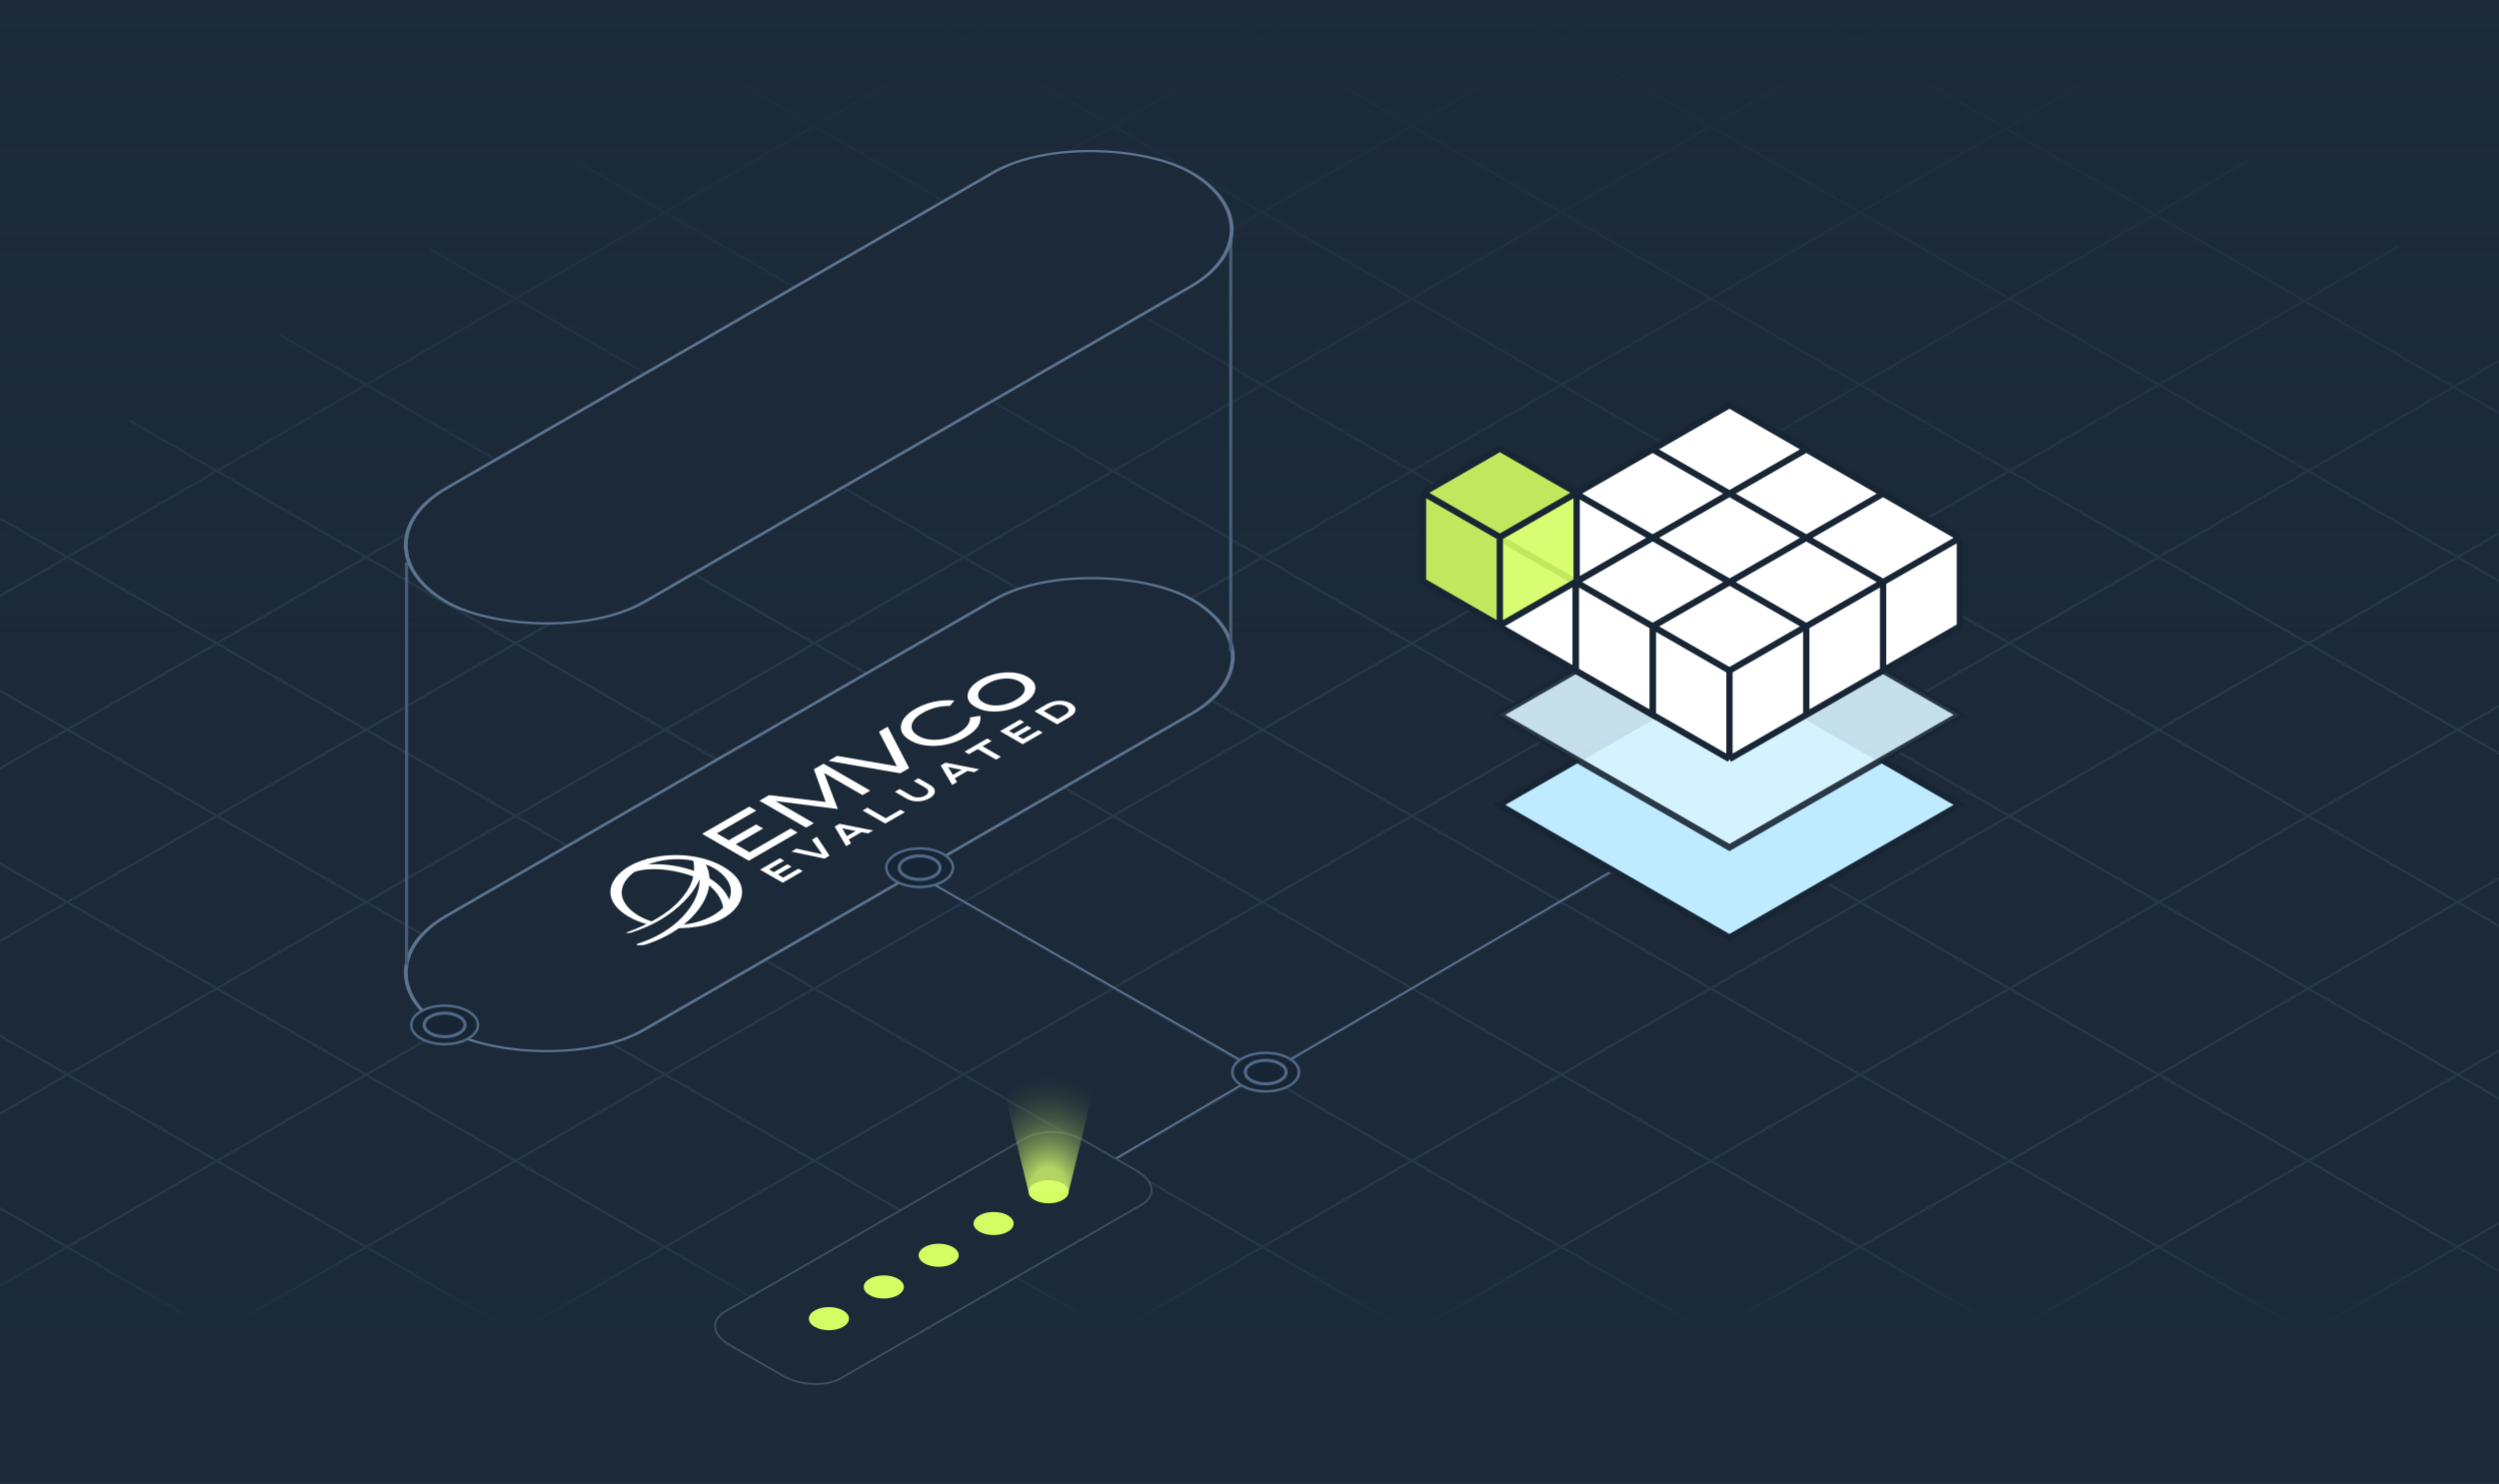 <svg width="825" height="490" viewBox="0 0 825 490" fill="none" xmlns="http://www.w3.org/2000/svg">
<rect x="0" y="0" width="825" height="490" fill="#808080" stroke="none"/>
<g clip-path="url(#clip0_19967_110386)">
<rect width="825" height="490" fill="#1B2938"/>
<g opacity="0.7" clip-path="url(#clip1_19967_110386)">
<path d="M496.072 -89.566L-698.202 599.902" stroke="#2D3F53" stroke-width="0.737" stroke-miterlimit="10"/>
<path d="M545.346 -61.109L-648.836 628.359" stroke="#2D3F53" stroke-width="0.737" stroke-miterlimit="10"/>
<path d="M594.712 -32.645L-599.563 656.916" stroke="#2D3F53" stroke-width="0.737" stroke-miterlimit="10"/>
<path d="M643.987 -4.094L-550.195 685.375" stroke="#2D3F53" stroke-width="0.737" stroke-miterlimit="10"/>
<path d="M693.35 24.363L-500.924 713.832" stroke="#2D3F53" stroke-width="0.737" stroke-miterlimit="10"/>
<path d="M742.626 52.82L-451.557 742.289" stroke="#2D3F53" stroke-width="0.737" stroke-miterlimit="10"/>
<path d="M791.991 81.281L-402.283 770.75" stroke="#2D3F53" stroke-width="0.737" stroke-miterlimit="10"/>
<path d="M841.267 109.742L-352.916 799.211" stroke="#2D3F53" stroke-width="0.737" stroke-miterlimit="10"/>
<path d="M890.634 138.199L-303.64 827.76" stroke="#2D3F53" stroke-width="0.737" stroke-miterlimit="10"/>
<path d="M939.906 166.75L-254.276 856.219" stroke="#2D3F53" stroke-width="0.737" stroke-miterlimit="10"/>
<path d="M989.273 195.211L-205.001 884.68" stroke="#2D3F53" stroke-width="0.737" stroke-miterlimit="10"/>
<path d="M1038.55 223.668L-155.726 913.137" stroke="#2D3F53" stroke-width="0.737" stroke-miterlimit="10"/>
<path d="M1087.82 252.129L-106.36 941.598" stroke="#2D3F53" stroke-width="0.737" stroke-miterlimit="10"/>
<path d="M1531.75 599.898L388.222 -60.273" stroke="#2D3F53" stroke-width="0.737" stroke-miterlimit="10"/>
<path d="M1572.83 568.127L436.114 -88.109" stroke="#2D3F53" stroke-width="0.737" stroke-miterlimit="10"/>
<path d="M1482.38 628.361L338.949 -31.809" stroke="#2D3F53" stroke-width="0.737" stroke-miterlimit="10"/>
<path d="M1433.11 656.914L289.212 -3.559" stroke="#2D3F53" stroke-width="0.737" stroke-miterlimit="10"/>
<path d="M1383.74 685.37L240.128 25.098" stroke="#2D3F53" stroke-width="0.737" stroke-miterlimit="10"/>
<path d="M1334.47 713.831L190.666 53.5" stroke="#2D3F53" stroke-width="0.737" stroke-miterlimit="10"/>
<path d="M1285.1 742.29L141.852 82.227" stroke="#2D3F53" stroke-width="0.737" stroke-miterlimit="10"/>
<path d="M1235.83 770.747L92.577 110.734" stroke="#2D3F53" stroke-width="0.737" stroke-miterlimit="10"/>
<path d="M1186.46 799.21L42.842 138.934" stroke="#2D3F53" stroke-width="0.737" stroke-miterlimit="10"/>
<path d="M1137.19 827.762L-6.431 167.449" stroke="#2D3F53" stroke-width="0.737" stroke-miterlimit="10"/>
<path d="M1087.91 856.223L-55.244 196.176" stroke="#2D3F53" stroke-width="0.737" stroke-miterlimit="10"/>
<path d="M1038.55 884.675L-104.518 224.77" stroke="#2D3F53" stroke-width="0.737" stroke-miterlimit="10"/>
<path d="M989.273 913.136L-154.254 252.965" stroke="#2D3F53" stroke-width="0.737" stroke-miterlimit="10"/>
<path d="M939.909 941.595L-203.066 281.742" stroke="#2D3F53" stroke-width="0.737" stroke-miterlimit="10"/>
<path d="M890.634 970.06L-252.341 310.207" stroke="#2D3F53" stroke-width="0.737" stroke-miterlimit="10"/>
<rect x="-55.245" y="404.801" width="991.722" height="87.336" fill="url(#paint0_linear_19967_110386)"/>
<rect width="991.722" height="220.387" transform="matrix(1 0 0 -1 -55.245 216.828)" fill="url(#paint1_linear_19967_110386)"/>
<path d="M416.174 353.912L305.571 290.477" stroke="#7994B4" stroke-width="0.623" stroke-miterlimit="10"/>
<path d="M425.182 350.404L535.785 285.496" stroke="#7994B4" stroke-width="0.623" stroke-miterlimit="10"/>
<path d="M299.538 422.974L410.141 358.066" stroke="#7994B4" stroke-width="0.623" stroke-miterlimit="10"/>
<rect x="0.899" width="284.082" height="75.275" rx="37.638" transform="matrix(0.866 -0.5 0.866 0.5 114.085 321.657)" fill="#1B2939" stroke="#7994B4" stroke-width="1.039"/>
<path d="M134.214 185.672L134.214 318.603M406.308 72.473V215.11" stroke="#5C738E" stroke-width="1.039"/>
<rect x="0.899" width="283.664" height="75.275" rx="37.638" transform="matrix(0.866 -0.5 0.866 0.5 114.085 180.418)" fill="#1B2939" stroke="#7994B4" stroke-width="1.039"/>
</g>
<path d="M263.33 274.921L247.191 284.238L231.785 275.344L247.339 266.364L249.65 267.698L236.648 275.204L240.579 277.474L249.619 272.255L251.93 273.589L242.89 278.808L247.433 281.43L261.019 273.587L263.33 274.921Z" fill="white"/>
<path d="M287.286 261.09L284.734 262.564L272.143 255.295L272.09 255.326L276.598 267.169L256.137 264.535L256.083 264.566L268.674 271.835L266.122 273.308L250.715 264.414L253.906 262.572L272.587 264.822L268.689 254.038L271.88 252.196L287.286 261.09Z" fill="white"/>
<path d="M293.044 239.976L300.155 253.659L297.204 255.363L273.501 251.258L276.346 249.615L296.089 253.031L290.172 241.634L293.044 239.976Z" fill="white"/>
<path d="M315.082 231.302L313.593 233.113C310.377 233.068 307.347 233.836 304.555 235.447C302.428 236.675 301.258 237.995 300.991 239.407C300.75 240.803 301.44 241.999 303.14 242.981C304.893 243.993 306.966 244.422 309.358 244.268C311.75 244.114 314.063 243.392 316.323 242.087C319.035 240.522 320.338 238.788 320.233 236.916L323.636 236.363C323.82 237.759 323.501 239.017 322.676 240.137C321.851 241.288 320.468 242.393 318.527 243.514C315.815 245.079 312.838 246.001 309.702 246.247C306.087 246.524 303.005 245.942 300.481 244.485C298.011 243.059 297.003 241.28 297.536 239.162C297.963 237.321 299.532 235.618 302.218 234.067C306.099 231.888 310.379 230.951 315.082 231.302Z" fill="white"/>
<path d="M339.194 223.517C341.346 224.759 342.168 226.277 341.688 228.119C341.262 229.684 339.905 231.141 337.566 232.492C335.226 233.843 332.674 234.641 329.963 234.888C326.8 235.18 324.143 234.69 321.992 233.448C319.866 232.221 319.07 230.687 319.577 228.861C320.03 227.25 321.387 225.792 323.673 224.472C325.933 223.167 328.459 222.384 331.249 222.123C334.438 221.846 337.096 222.305 339.194 223.517ZM336.535 225.052C335.181 224.269 333.507 223.948 331.513 224.086C329.52 224.225 327.686 224.793 325.931 225.806C324.176 226.819 323.192 227.909 322.952 229.06C322.712 230.21 323.269 231.177 324.597 231.943C325.978 232.741 327.679 233.078 329.619 232.939C331.559 232.801 333.473 232.217 335.281 231.173C337.063 230.145 338.073 229.071 338.287 227.935C338.5 226.831 337.917 225.849 336.535 225.052Z" fill="white"/>
<path d="M216.774 284.541C215.711 284.786 212.23 284.005 213.692 283.621C224.591 280.642 236.521 283.2 242.336 288.86C248.284 294.688 243.813 302.821 232.915 305.463C229.433 306.308 225.685 306.631 222.071 306.478L222.311 306.095L223.215 305.45C225.367 305.434 227.627 305.142 229.806 304.558C238.259 302.255 243.366 296.607 240.501 291.331C237.263 285.409 226.928 282.083 216.774 284.541Z" fill="white"/>
<path d="M206.054 297.785C207.672 300.746 211.311 303.215 215.855 304.487L214.419 305.408C210.274 304.366 206.661 302.618 204.218 300.225C198.031 294.197 203.007 286.54 213.666 283.638C214.703 283.346 218.237 284.158 216.748 284.557C215.779 284.82 214.853 285.128 213.978 285.474C218.57 285.129 223.553 285.818 227.482 287.04C236.223 289.784 241.056 294.692 241.503 300.384C241.555 301.366 238.95 301.735 238.872 300.645C238.477 295.628 234.282 290.874 226.311 288.574C221.358 287.146 214.51 286.224 209.427 287.946C205.74 290.673 204.171 294.299 206.054 297.785Z" fill="white"/>
<path d="M208.303 307.987C215.747 305.683 221.463 302.046 225.666 297.841C229.682 293.805 233.088 288.496 231.232 283.832C231.126 283.556 228.787 283.587 228.84 283.863C229.978 289.31 227.902 293.483 224.284 297.473C220.321 301.816 214.099 305.285 206.842 307.911C206.044 308.218 207.931 308.11 208.303 307.987Z" fill="white"/>
<path d="M232.096 283.892C232.033 283.807 231.917 283.744 231.788 283.698C231.659 283.652 231.505 283.618 231.343 283.594C231.019 283.544 230.632 283.527 230.271 283.534C229.911 283.541 229.555 283.573 229.297 283.628C229.171 283.655 229.045 283.692 228.957 283.747C228.912 283.776 228.871 283.812 228.854 283.858C228.837 283.903 228.846 283.949 228.876 283.99C232.128 288.7 231.397 294.415 227.919 299.554C224.441 304.692 218.228 309.235 210.562 311.606L210.559 311.607L210.556 311.608C210.396 311.661 210.263 311.717 210.192 311.782C210.154 311.818 210.123 311.865 210.139 311.92C210.155 311.974 210.21 312.013 210.264 312.038C210.36 312.082 210.498 312.103 210.62 312.115C210.751 312.128 210.906 312.134 211.07 312.136C211.397 312.139 211.779 312.122 212.113 312.093C212.281 312.079 212.44 312.061 212.577 312.04C212.707 312.02 212.832 311.995 212.925 311.964C220.87 309.506 227.361 304.938 231.018 299.767C234.675 294.595 235.508 288.803 232.098 283.895L232.097 283.893L232.096 283.892Z" fill="white"/>
<path d="M228.201 284.109C228.201 284.109 230.991 284.523 233.914 285.78L234.26 284.476C234.26 284.476 229.478 282.667 228.441 283.572L228.201 284.109Z" fill="white"/>
<path d="M258.392 291.496L250.919 287.182L257.469 283.4L258.879 284.214L253.888 287.095L258.543 289.782L263.608 286.858L265.017 287.671L258.392 291.496ZM256.119 289.197L254.752 288.408L259.935 285.416L261.302 286.205L256.119 289.197Z" fill="white"/>
<path d="M272.181 283.536L261.267 281.208L262.955 280.233L268.69 281.496C268.832 281.529 269.039 281.574 269.309 281.631C269.572 281.685 269.871 281.751 270.206 281.829C270.541 281.898 270.875 281.976 271.21 282.063C271.545 282.141 271.851 282.223 272.128 282.309L271.765 282.531C271.587 282.33 271.413 282.11 271.242 281.871C271.079 281.629 270.922 281.395 270.773 281.169C270.616 280.938 270.474 280.737 270.346 280.564L268.031 277.303L269.73 276.322L273.848 282.574L272.181 283.536Z" fill="white"/>
<path d="M279.33 279.409L275.543 272.966L277.146 272.041L288.295 274.233L286.607 275.208L279.633 273.847C279.413 273.802 279.199 273.761 278.993 273.724C278.793 273.683 278.601 273.642 278.416 273.601C278.224 273.555 278.035 273.508 277.85 273.459C277.665 273.41 277.473 273.356 277.273 273.299L277.647 273.071C277.754 273.19 277.85 273.307 277.935 273.422C278.021 273.537 278.099 273.652 278.17 273.767C278.248 273.878 278.323 273.991 278.394 274.106C278.465 274.221 278.54 274.343 278.618 274.47L280.954 278.471L279.33 279.409ZM279.534 277.602L278.798 276.536L283.265 273.957L284.781 274.573L279.534 277.602Z" fill="white"/>
<path d="M292.241 271.955L284.768 267.641L286.371 266.715L292.403 270.197L297.287 267.378L298.728 268.21L292.241 271.955Z" fill="white"/>
<path d="M306.857 263.591C306.074 264.044 305.233 264.348 304.336 264.504C303.438 264.653 302.552 264.663 301.676 264.536C300.808 264.405 300.025 264.138 299.327 263.735L295.42 261.479L297.033 260.548L300.898 262.779C301.332 263.03 301.816 263.194 302.35 263.272C302.884 263.35 303.418 263.345 303.952 263.259C304.486 263.173 304.971 263.004 305.405 262.753C305.854 262.494 306.157 262.208 306.314 261.896C306.471 261.583 306.482 261.273 306.347 260.965C306.212 260.656 305.927 260.377 305.493 260.126L301.628 257.895L303.188 256.994L307.096 259.25C307.793 259.653 308.252 260.107 308.473 260.612C308.7 261.114 308.682 261.626 308.418 262.148C308.154 262.662 307.634 263.143 306.857 263.591Z" fill="white"/>
<path d="M314.327 259.205L310.541 252.762L312.144 251.837L323.293 254.029L321.604 255.004L314.631 253.643C314.41 253.598 314.196 253.557 313.99 253.52C313.791 253.479 313.598 253.438 313.413 253.397C313.221 253.351 313.032 253.304 312.847 253.255C312.662 253.206 312.47 253.152 312.271 253.095L312.645 252.867C312.751 252.986 312.847 253.103 312.933 253.218C313.018 253.333 313.096 253.448 313.167 253.563C313.246 253.674 313.32 253.787 313.391 253.902C313.463 254.017 313.537 254.139 313.615 254.266L315.951 258.267L314.327 259.205ZM314.531 257.398L313.795 256.332L318.262 253.753L319.778 254.369L314.531 257.398Z" fill="white"/>
<path d="M328.812 250.843L322.78 247.361L319.852 249.051L318.411 248.219L325.934 243.876L327.375 244.708L324.383 246.435L330.415 249.917L328.812 250.843Z" fill="white"/>
<path d="M337.611 245.763L330.137 241.449L336.688 237.667L338.097 238.481L333.107 241.362L337.762 244.049L342.827 241.125L344.236 241.938L337.611 245.763ZM335.337 243.464L333.971 242.675L339.154 239.683L340.52 240.472L335.337 243.464Z" fill="white"/>
<path d="M348.984 239.197L341.511 234.883L345.433 232.619C346.131 232.216 346.847 231.918 347.581 231.724C348.321 231.527 349.051 231.422 349.77 231.409C350.49 231.397 351.166 231.466 351.8 231.618C352.44 231.766 353.01 231.984 353.508 232.271C354.013 232.563 354.398 232.896 354.661 233.27C354.924 233.636 355.045 234.026 355.023 234.442C354.994 234.853 354.809 235.272 354.466 235.7C354.124 236.119 353.604 236.53 352.906 236.933L348.984 239.197ZM349.423 237.6L348.975 237.539L351.411 236.132C351.889 235.857 352.238 235.585 352.459 235.318C352.673 235.046 352.783 234.785 352.791 234.535C352.791 234.28 352.705 234.045 352.535 233.832C352.364 233.61 352.129 233.413 351.83 233.24C351.531 233.067 351.193 232.934 350.816 232.84C350.446 232.741 350.043 232.694 349.609 232.698C349.168 232.698 348.712 232.76 348.242 232.883C347.772 233.007 347.298 233.206 346.821 233.482L344.352 234.907L344.299 234.642L349.423 237.6Z" fill="white"/>
<path d="M154.565 342.957C150.265 345.439 143.297 345.439 138.997 342.957C134.698 340.475 134.698 336.445 138.997 333.963C143.297 331.481 150.265 331.481 154.565 333.963C158.864 336.445 158.864 340.475 154.565 342.957Z" fill="#182534" stroke="#4F6987" stroke-width="0.831" stroke-miterlimit="10"/>
<path d="M146.788 342.351C150.511 342.351 153.528 340.608 153.528 338.457C153.528 336.306 150.511 334.562 146.788 334.562C143.066 334.562 140.048 336.306 140.048 338.457C140.048 340.608 143.066 342.351 146.788 342.351Z" fill="#182534" stroke="#4F6987" stroke-width="1.039" stroke-miterlimit="10"/>
<path d="M311.383 291.031C307.083 293.513 300.115 293.513 295.815 291.031C291.516 288.549 291.516 284.519 295.815 282.037C300.115 279.555 307.083 279.555 311.383 282.037C315.682 284.519 315.682 288.549 311.383 291.031Z" fill="#182534" stroke="#4F6987" stroke-width="0.831" stroke-miterlimit="10"/>
<path d="M303.607 290.426C307.329 290.426 310.347 288.682 310.347 286.531C310.347 284.38 307.329 282.637 303.607 282.637C299.884 282.637 296.867 284.38 296.867 286.531C296.867 288.682 299.884 290.426 303.607 290.426Z" fill="#182534" stroke="#4F6987" stroke-width="1.039" stroke-miterlimit="10"/>
<path d="M425.621 358.535C421.322 361.017 414.353 361.017 410.054 358.535C405.754 356.053 405.754 352.023 410.054 349.541C414.353 347.059 421.322 347.059 425.621 349.541C429.921 352.023 429.921 356.053 425.621 358.535Z" fill="#182534" stroke="#4F6987" stroke-width="0.831" stroke-miterlimit="10"/>
<path d="M417.845 357.93C421.567 357.93 424.585 356.186 424.585 354.035C424.585 351.884 421.567 350.141 417.845 350.141C414.122 350.141 411.104 351.884 411.104 354.035C411.104 356.186 414.122 357.93 417.845 357.93Z" fill="#182534" stroke="#4F6987" stroke-width="1.039" stroke-miterlimit="10"/>
<path d="M240.787 444.106L258.509 454.338C264.167 457.605 272.717 457.956 277.618 455.127L317.7 431.986L376.875 397.824C381.776 394.995 381.162 390.055 375.504 386.787L357.782 376.556C352.124 373.289 343.574 372.938 338.673 375.767L279.499 409.929L239.416 433.07C234.516 435.898 235.129 440.839 240.787 444.106Z" fill="#1B2939"/>
<path d="M376.875 397.824C381.776 394.995 381.162 390.055 375.504 386.787L357.782 376.556C352.124 373.289 343.574 372.938 338.673 375.767M376.875 397.824L317.7 431.986L277.618 455.127C272.717 457.956 264.167 457.605 258.509 454.338L240.787 444.106C235.129 440.839 234.516 435.898 239.416 433.07L279.499 409.929L338.673 375.767M376.875 397.824L336.793 420.965L296.711 444.106M338.673 375.767L298.591 398.908L258.509 422.049" stroke="#3D4F5B" stroke-width="0.623" stroke-miterlimit="10"/>
<path d="M291.77 428.801C295.427 428.801 298.391 427.091 298.391 424.982C298.391 422.874 295.427 421.164 291.77 421.164C288.113 421.164 285.149 422.874 285.149 424.982C285.149 427.091 288.113 428.801 291.77 428.801Z" fill="#D4FC63"/>
<path d="M273.654 439.269C277.311 439.269 280.275 437.56 280.275 435.451C280.275 433.342 277.311 431.633 273.654 431.633C269.998 431.633 267.033 433.342 267.033 435.451C267.033 437.56 269.998 439.269 273.654 439.269Z" fill="#D4FC63"/>
<path d="M309.89 418.336C313.546 418.336 316.511 416.626 316.511 414.518C316.511 412.409 313.546 410.699 309.89 410.699C306.233 410.699 303.269 412.409 303.269 414.518C303.269 416.626 306.233 418.336 309.89 418.336Z" fill="#D4FC63"/>
<path d="M328.031 407.851C331.688 407.851 334.652 406.142 334.652 404.033C334.652 401.924 331.688 400.215 328.031 400.215C324.375 400.215 321.41 401.924 321.41 404.033C321.41 406.142 324.375 407.851 328.031 407.851Z" fill="#D4FC63"/>
<path d="M346.173 397.371C349.83 397.371 352.794 395.661 352.794 393.553C352.794 391.444 349.83 389.734 346.173 389.734C342.516 389.734 339.552 391.444 339.552 393.553C339.552 395.661 342.516 397.371 346.173 397.371Z" fill="#D4FC63"/>
<path d="M329.552 352.68H362.794L352.794 393.555H339.552L329.552 352.68Z" fill="url(#paint2_radial_19967_110386)"/>
<path d="M494.876 265.788L520.234 251.18L545.593 236.573L570.951 221.965L596.309 236.573L621.668 251.18L647.026 265.788L621.668 280.396L596.309 295.004L570.951 309.611L545.593 295.004L520.234 280.396L494.876 265.788Z" fill="#BEEBFF" stroke="#182534" stroke-width="2.077"/>
<path opacity="0.9" d="M494.876 236.046L520.234 221.438L545.593 206.83L570.951 192.223L596.309 206.83L621.668 221.438L647.026 236.046L621.668 250.654L596.309 265.261L570.951 279.869L545.593 265.261L520.234 250.654L494.876 236.046Z" fill="#D7F3FF" stroke="#182534" stroke-width="2.077"/>
<path d="M494.876 177.612L520.234 163.005L545.593 148.397L570.951 133.789L596.309 148.397L621.668 163.005L647.026 177.612V206.828L621.668 221.435L596.309 236.043L570.951 250.651L545.593 236.043L520.234 221.435L494.876 206.828V177.612Z" fill="white"/>
<path d="M520.234 163.005L494.876 177.612M520.234 163.005L545.593 177.612M520.234 163.005L545.593 148.397M494.876 177.612L520.234 192.22M494.876 177.612V206.828L520.234 221.435M520.234 192.22L545.593 177.612M520.234 192.22V221.435M520.234 192.22L545.593 206.828M545.593 177.612L570.951 163.005M545.593 177.612L570.951 192.22M545.593 148.397L570.951 163.005M545.593 148.397L570.951 133.789L596.309 148.397M570.951 163.005L596.309 177.612M570.951 163.005L596.309 148.397M520.234 221.435L545.593 236.043M596.309 177.612L570.951 192.22M596.309 177.612L621.668 163.005M596.309 177.612L621.668 192.22M570.951 192.22L545.593 206.828M570.951 192.22L596.309 206.828M545.593 206.828L570.951 221.435M545.593 206.828V236.043M621.668 163.005L596.309 148.397M621.668 163.005L647.026 177.612M570.951 221.435L596.309 206.828M570.951 221.435V250.651M596.309 206.828L621.668 192.22M596.309 206.828V236.043M621.668 192.22L647.026 177.612M621.668 192.22V221.435M647.026 177.612V206.828L621.668 221.435M570.951 250.651L545.593 236.043M570.951 250.651L596.309 236.043M596.309 236.043L621.668 221.435" stroke="#182534" stroke-width="2.077"/>
<path d="M469.785 162.741L495.143 148.133L520.502 162.741V191.956L495.143 206.564L469.785 191.956V162.741Z" fill="#D4FC63" fill-opacity="0.9"/>
<path d="M469.785 162.741L495.143 148.133L520.502 162.741M469.785 162.741L495.143 177.348M469.785 162.741V191.956L495.143 206.564M495.143 177.348L520.502 162.741M495.143 177.348V206.564M520.502 162.741V191.956L495.143 206.564" stroke="#182534" stroke-width="2.077"/>
<path d="M520.235 192.221L545.594 177.613L570.952 192.221L545.594 206.829V236.044L520.235 221.436V192.221Z" fill="white"/>
<path d="M520.235 192.221L545.594 177.613L570.952 192.221L545.594 206.829M520.235 192.221V221.436L545.594 236.044V206.829M520.235 192.221L545.594 206.829" stroke="#182534" stroke-width="2.077"/>
</g>
<defs>
<linearGradient id="paint0_linear_19967_110386" x1="440.616" y1="404.801" x2="440.616" y2="440.039" gradientUnits="userSpaceOnUse">
<stop stop-color="#1C2B3A" stop-opacity="0"/>
<stop offset="1" stop-color="#1C2B3A"/>
</linearGradient>
<linearGradient id="paint1_linear_19967_110386" x1="495.861" y1="0" x2="495.861" y2="220.387" gradientUnits="userSpaceOnUse">
<stop stop-color="#1C2B3A" stop-opacity="0"/>
<stop offset="1" stop-color="#1C2B3A"/>
</linearGradient>
<radialGradient id="paint2_radial_19967_110386" cx="0" cy="0" r="1" gradientUnits="userSpaceOnUse" gradientTransform="translate(346.173 393.555) rotate(-90) scale(40.875 30.788)">
<stop offset="0.194" stop-color="#D9FF6D" stop-opacity="0.8"/>
<stop offset="1" stop-color="#1C2B3A" stop-opacity="0"/>
</radialGradient>
<clipPath id="clip0_19967_110386">
<rect width="825" height="490" fill="white"/>
</clipPath>
<clipPath id="clip1_19967_110386">
<rect width="1298.16" height="644.924" fill="white" transform="translate(-455.148 -102)"/>
</clipPath>
</defs>
</svg>
